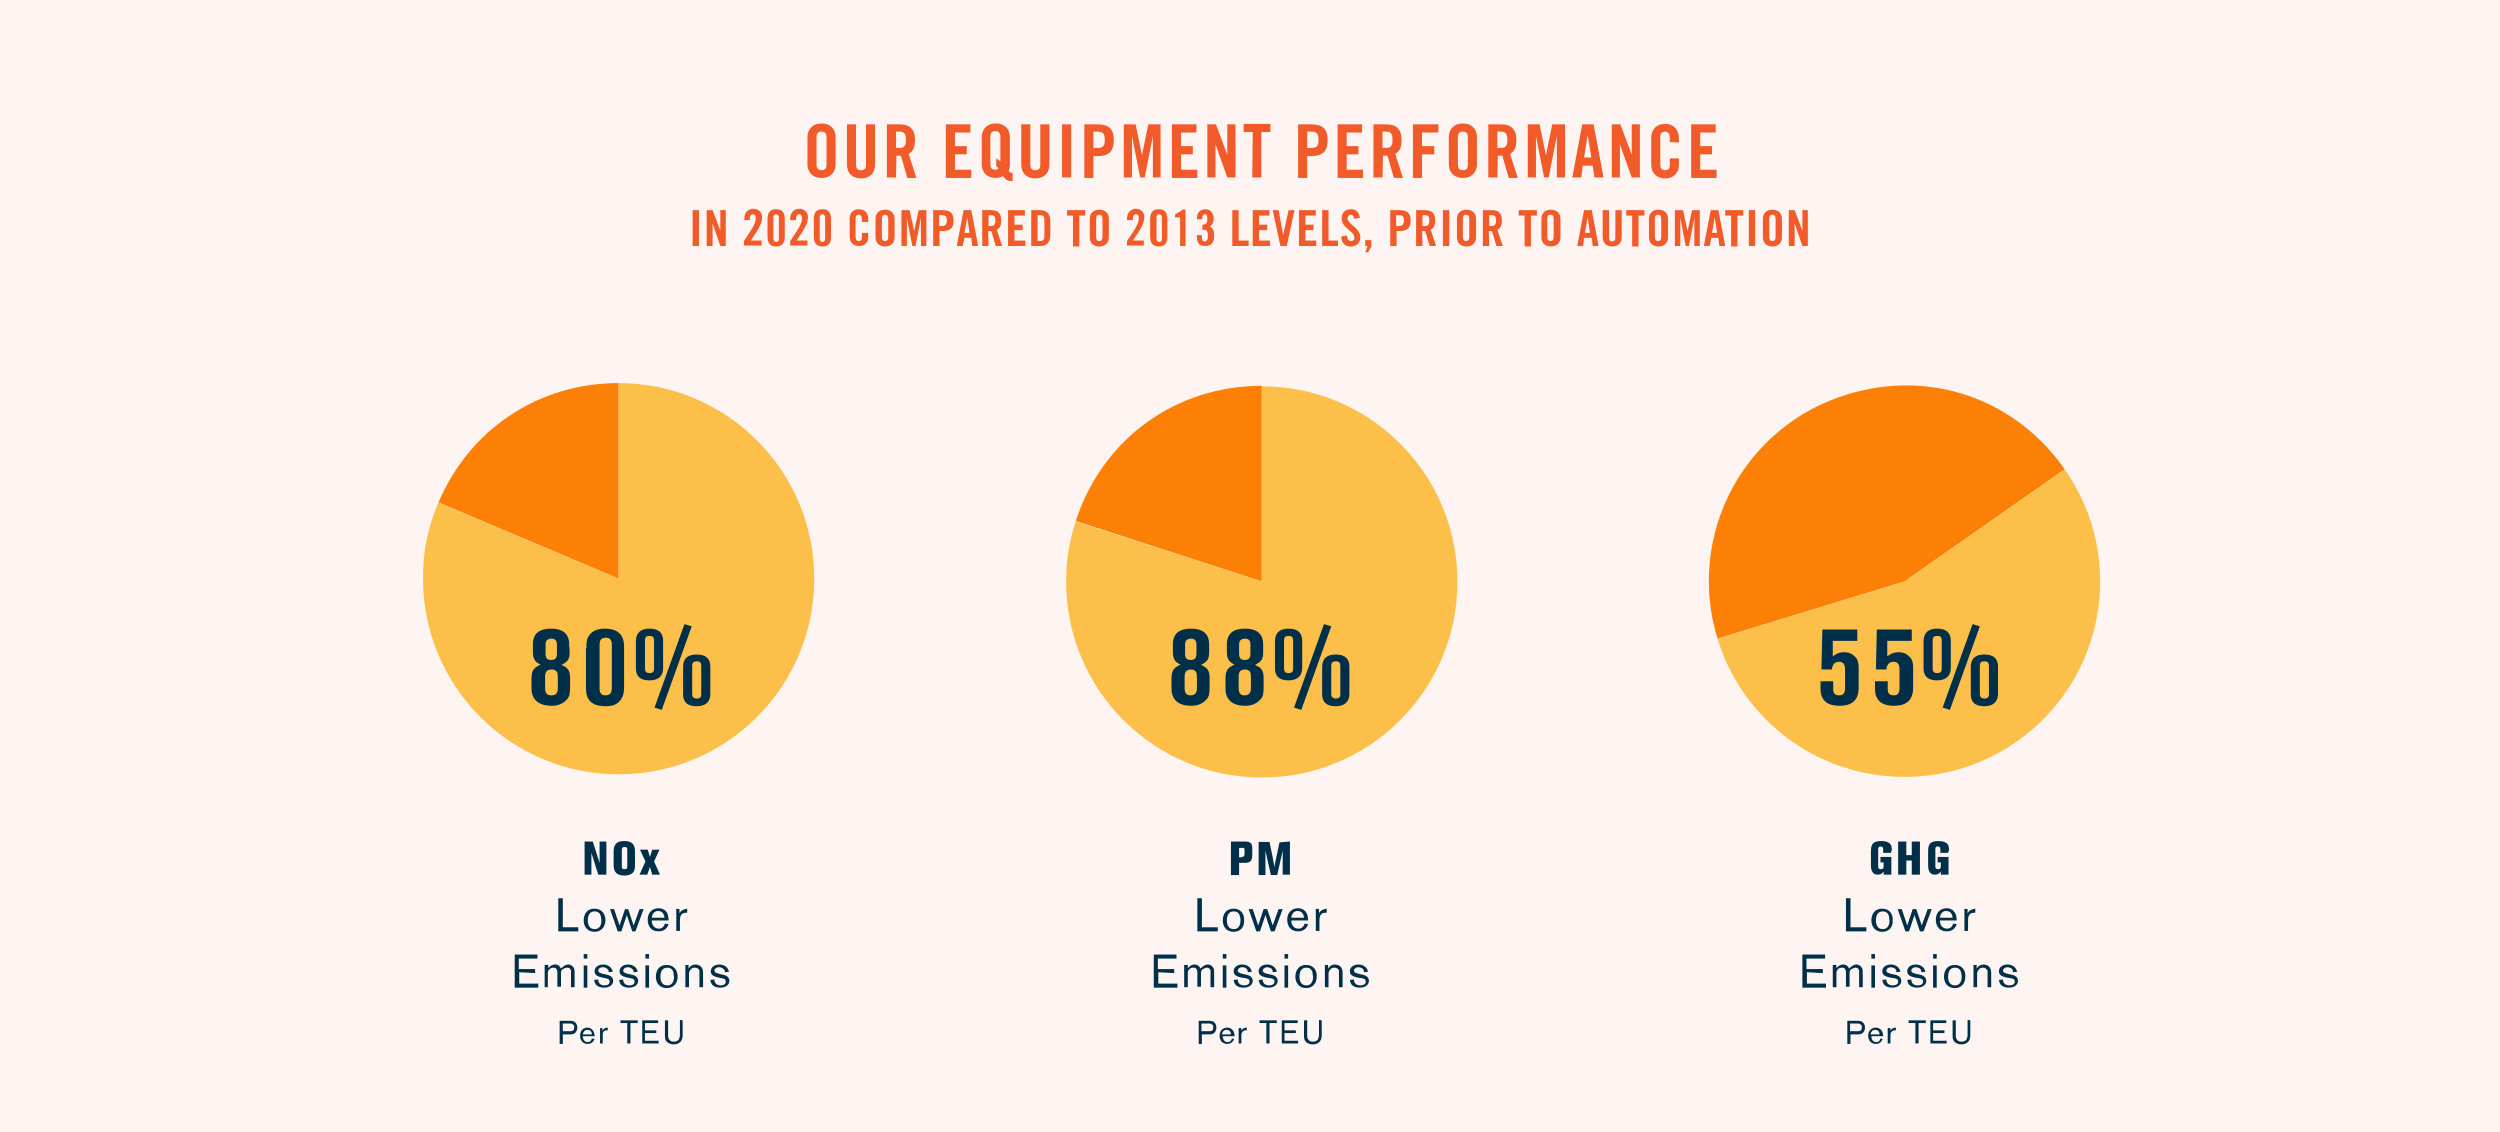 <?xml version="1.0" encoding="UTF-8"?> <!-- Generator: Adobe Illustrator 25.4.1, SVG Export Plug-In . SVG Version: 6.00 Build 0) --> <svg xmlns="http://www.w3.org/2000/svg" xmlns:xlink="http://www.w3.org/1999/xlink" version="1.1" id="Layer_1" x="0px" y="0px" viewBox="0 0 550.8 249.5" style="enable-background:new 0 0 550.8 249.5;" xml:space="preserve"> <style type="text/css"> .st0{opacity:6.000000e-02;} .st1{fill:#F15A29;} .st2{fill:#FC8006;} .st3{fill:#FCBF49;} .st4{fill:#003049;} </style> <g> <g> <g class="st0"> <g> <rect class="st1" width="550.8" height="249.5"></rect> </g> </g> </g> <g> <path class="st2" d="M419.6,128.1l-41.2,12.6c-7-22.8,5.8-46.9,28.6-53.8c18.2-5.6,37,0.9,47.9,16.5L419.6,128.1z"></path> <path class="st3" d="M419.6,128.1l35.3-24.7c13.7,19.5,8.9,46.4-10.6,60c-19.5,13.6-46.4,8.9-60-10.6c-2.7-3.9-4.5-7.6-5.9-12.1 L419.6,128.1z"></path> <path class="st2" d="M278,128.1l-41-13.3c5.9-18.1,22-29.8,41-29.8V128.1z"></path> <path class="st3" d="M278,128.1V85.1c23.8,0,43.1,19.3,43.1,43.1s-19.3,43.1-43.1,43.1s-43.1-19.3-43.1-43.1 c0-4.8,0.6-8.8,2.1-13.3L278,128.1z"></path> <path class="st2" d="M136.3,127.5l-39.7-16.8c6.9-16.2,22.1-26.3,39.7-26.3L136.3,127.5L136.3,127.5z"></path> <path class="st3" d="M136.3,127.5V84.4c23.8,0,43.1,19.3,43.1,43.1s-19.3,43.1-43.1,43.1s-43.1-19.3-43.1-43.1 c0-6.2,1-11.2,3.4-16.8L136.3,127.5z"></path> </g> <g> <path class="st1" d="M177.9,30.2c0-1.6,1-3,3.1-3s3.1,1.4,3.1,3v6c0,1.6-1,3-3.1,3c-2.1,0-3.1-1.4-3.1-3V30.2z M179.9,36.2 c0,0.9,0.3,1.3,1.1,1.3s1.1-0.4,1.1-1.3v-5.9c0-0.9-0.3-1.3-1.1-1.3s-1.1,0.4-1.1,1.3V36.2z"></path> <path class="st1" d="M186.6,27.4h2v8.8c0,0.9,0.3,1.3,1.1,1.3s1.1-0.4,1.1-1.3v-8.8h2v8.8c0,2-1.2,3.1-3.1,3.1 c-1.9,0-3.1-1.1-3.1-3.1V27.4z"></path> <path class="st1" d="M197.4,39.1h-2V27.4h2.8c2.2,0,3.4,1,3.4,3.5c0,1.9-0.7,2.6-1.4,3l1.7,5.3h-2l-1.4-4.9c-0.3,0-0.7,0-1,0 L197.4,39.1L197.4,39.1z M197.4,32.6h0.7c1.1,0,1.5-0.4,1.5-1.8c0-1.4-0.4-1.8-1.5-1.8h-0.7V32.6z"></path> <path class="st1" d="M208.4,39.1V27.4h5.4v1.8h-3.4v3h2.6v1.8h-2.6v3.4h3.6v1.8H208.4z"></path> <path class="st1" d="M223,39.9c-0.8,0-1.3-0.1-2-1.1c-0.4,0.2-1,0.4-1.6,0.4c-2.1,0-3.1-1.4-3.1-3v-6c0-1.6,1-3,3.1-3 c2.1,0,3.1,1.4,3.1,3v6c0,0.5-0.1,1.1-0.3,1.5c0.5,0.4,0.7,0.4,0.9,0.5V39.9z M219.5,34.9c0.2,0.1,0.5,0.3,0.9,0.7v-5.4 c0-0.9-0.3-1.3-1.1-1.3s-1.1,0.4-1.1,1.3v5.9c0,0.9,0.3,1.3,1.1,1.3c0.3,0,0.5-0.1,0.7-0.2c-0.2-0.4-0.4-0.5-0.5-0.6L219.5,34.9 L219.5,34.9z"></path> <path class="st1" d="M225,27.4h2v8.8c0,0.9,0.3,1.3,1.1,1.3s1.1-0.4,1.1-1.3v-8.8h2v8.8c0,2-1.2,3.1-3.1,3.1 c-1.9,0-3.1-1.1-3.1-3.1V27.4z"></path> <path class="st1" d="M234,39.1V27.4h2v11.7H234z"></path> <path class="st1" d="M238.9,39.1V27.4h2.9c2.5,0,3.6,1,3.6,3.5s-1.2,3.5-3.6,3.5h-0.9v4.8H238.9z M240.9,32.6h0.8 c1.3,0,1.7-0.4,1.7-1.8c0-1.4-0.4-1.8-1.7-1.8h-0.8V32.6z"></path> <path class="st1" d="M255.7,27.4v11.7H254v-9.1h0l-1.8,9.1h-1l-1.8-9.1h0v9.1h-1.8V27.4h2.6l1.4,6.8h0l1.4-6.8L255.7,27.4 L255.7,27.4z"></path> <path class="st1" d="M258.2,39.1V27.4h5.4v1.8h-3.4v3h2.6v1.8h-2.6v3.4h3.6v1.8H258.2z"></path> <path class="st1" d="M266,39.1V27.4h1.9l2.5,6.7h0v-6.7h1.8v11.7h-1.8l-2.6-7.3h0v7.3H266z"></path> <path class="st1" d="M276,29.1h-2v-1.8h5.9v1.8h-2v10h-2L276,29.1L276,29.1z"></path> <path class="st1" d="M286,39.1V27.4h2.9c2.5,0,3.6,1,3.6,3.5s-1.2,3.5-3.6,3.5H288v4.8H286z M288,32.6h0.8c1.3,0,1.7-0.4,1.7-1.8 c0-1.4-0.4-1.8-1.7-1.8H288V32.6z"></path> <path class="st1" d="M294.7,39.1V27.4h5.4v1.8h-3.4v3h2.6v1.8h-2.6v3.4h3.6v1.8H294.7z"></path> <path class="st1" d="M304.6,39.1h-2V27.4h2.8c2.2,0,3.4,1,3.4,3.5c0,1.9-0.7,2.6-1.4,3l1.7,5.3h-2l-1.4-4.9c-0.3,0-0.7,0-1,0 L304.6,39.1L304.6,39.1z M304.6,32.6h0.7c1.1,0,1.5-0.4,1.5-1.8c0-1.4-0.4-1.8-1.5-1.8h-0.7V32.6z"></path> <path class="st1" d="M311.3,39.1V27.4h5.6v1.8h-3.6v3h2.7v1.8h-2.7v5.2H311.3z"></path> <path class="st1" d="M319.2,30.2c0-1.6,1-3,3.1-3s3.1,1.4,3.1,3v6c0,1.6-1,3-3.1,3s-3.1-1.4-3.1-3V30.2z M321.2,36.2 c0,0.9,0.3,1.3,1.1,1.3s1.1-0.4,1.1-1.3v-5.9c0-0.9-0.3-1.3-1.1-1.3s-1.1,0.4-1.1,1.3V36.2z"></path> <path class="st1" d="M329.9,39.1h-2V27.4h2.8c2.2,0,3.4,1,3.4,3.5c0,1.9-0.7,2.6-1.4,3l1.7,5.3h-2l-1.4-4.9c-0.3,0-0.7,0-1,0 L329.9,39.1L329.9,39.1z M329.9,32.6h0.7c1.1,0,1.5-0.4,1.5-1.8c0-1.4-0.4-1.8-1.5-1.8h-0.7V32.6z"></path> <path class="st1" d="M344.8,27.4v11.7H343v-9.1h0l-1.8,9.1h-1l-1.8-9.1h0v9.1h-1.8V27.4h2.6l1.4,6.8h0l1.4-6.8L344.8,27.4 L344.8,27.4z"></path> <path class="st1" d="M348.4,39.1h-2l2.2-11.7h2.5l2.2,11.7h-2l-0.4-2.6h-2.2L348.4,39.1z M349,34.7h1.6l-0.8-5h0L349,34.7z"></path> <path class="st1" d="M355.1,39.1V27.4h1.9l2.5,6.7h0v-6.7h1.8v11.7h-1.8l-2.6-7.3h0v7.3H355.1z"></path> <path class="st1" d="M367.9,31.3v-0.9c0-1-0.5-1.4-1-1.4c-0.8,0-1.1,0.4-1.1,1.3v5.9c0,0.9,0.3,1.3,1.1,1.3c0.7,0,1-0.4,1-1.2 v-1.4h2v1.4c0,1.6-1,3-3,3c-2.1,0-3.1-1.4-3.1-3v-6c0-1.6,1-3,3.1-3c2,0,3,1.5,3,3.2v0.9L367.9,31.3L367.9,31.3z"></path> <path class="st1" d="M372.6,39.1V27.4h5.4v1.8h-3.4v3h2.6v1.8h-2.6v3.4h3.6v1.8H372.6z"></path> </g> <g> <path class="st4" d="M125.5,143.6c0,1.6-0.3,2.1-1.8,2.9c1.1,0.5,1.9,0.9,1.9,2.8v2.2c0,1.2-0.1,2-0.7,2.6 c-1.2,1.4-2.9,1.4-3.4,1.4c-2.6,0-4.4-1.2-4.4-3.8v-2.1c0-2.2,0.7-2.5,2-3.2c-0.9-0.4-1.7-0.9-1.7-2.7V142c0-2.5,1.5-3.5,4-3.5 c4,0,4,2.7,4,3.6L125.5,143.6L125.5,143.6z M120.1,151.7c0,1.5,1,1.5,1.4,1.5c1,0,1.4-0.6,1.4-1.5v-2.6c0-0.7-0.1-1.6-1.4-1.6 c-1.4,0-1.4,1.1-1.4,1.6V151.7z M120.2,144c0,1.1,0.4,1.4,1.3,1.4c1.2,0,1.2-0.9,1.2-1.6v-1.7c0-0.4,0-1.4-1.2-1.4 c-0.5,0-1.3,0.2-1.3,1.2V144z"></path> <path class="st4" d="M129.2,142.8c0-1.1,0-2,0.6-2.8c0.8-1.2,2.2-1.5,3.5-1.5c4.2,0,4.2,3.1,4.2,4.1v9c0,0.9-0.2,2.2-1.2,3.1 c-1,0.9-2.3,0.9-2.9,0.9c-4.3,0-4.3-2.9-4.3-4.1V142.8z M132.1,151.7c0,0.4,0,1.5,1.3,1.5c1.4,0,1.4-1.1,1.4-1.8v-9 c0-0.9,0-1.9-1.3-1.9c-1.4,0-1.4,1-1.4,1.8V151.7z"></path> <path class="st4" d="M140.1,141.5c0-0.8,0-3,3-3c3,0,3,2.1,3,2.8v5.9c0,1.8-1.1,2.7-3,2.7c-3,0-3-2-3-2.8L140.1,141.5L140.1,141.5 z M142.1,147.3c0,0.4,0.1,1,1,1c1,0,1-0.6,1-1.1v-5.9c0-0.6,0-1.2-1-1.2c-1,0-1,0.6-1,1.2V147.3z M150.8,137.5l1.6,0.5l-6.6,18.4 l-1.6-0.5L150.8,137.5z M150.5,147.1c0-0.8,0-2.9,3-2.9c3,0,3,2.1,3,2.8v5.9c0,1.8-1.1,2.7-3,2.7c-3,0-3-2-3-2.8L150.5,147.1 L150.5,147.1z M152.5,152.9c0,0.4,0.1,1,1,1c1,0,1-0.6,1-1.1v-5.9c0-0.6,0-1.2-1-1.2c-1,0-1,0.6-1,1.2V152.9z"></path> </g> <g> <path class="st4" d="M132.1,185.4h1.5v7.3h-1.8l-1.5-4.8v4.8h-1.5v-7.3h1.8l1.5,4.7L132.1,185.4L132.1,185.4z"></path> <path class="st4" d="M135.2,187.5c0-0.6,0.1-1.1,0.5-1.6c0.6-0.6,1.4-0.6,1.9-0.6c2.3,0,2.3,1.6,2.3,2.4v2.8c0,0.6,0,1.3-0.5,1.8 c-0.5,0.5-1.3,0.6-1.8,0.6c-2.3,0-2.4-1.5-2.4-2.3L135.2,187.5L135.2,187.5z M137,190.9c0,0.3,0,0.6,0.6,0.6 c0.5,0,0.6-0.2,0.6-0.6v-3.7c0-0.5-0.2-0.6-0.6-0.6c-0.4,0-0.6,0.2-0.6,0.6L137,190.9L137,190.9z"></path> <path class="st4" d="M145.3,187.2l-1.2,2.6l1.3,2.9h-1.7l-0.5-1.7l-0.6,1.7h-1.7l1.3-2.9l-1.2-2.6h1.7l0.5,1.6l0.5-1.6H145.3z"></path> </g> <g> <path class="st4" d="M123.9,204.3h3.5v0.9H123v-7.3h1V204.3z"></path> <path class="st4" d="M131,205.3c-1.7,0-2.4-1.3-2.4-2.5c0-1.1,0.5-2.6,2.4-2.6c1.6,0,2.4,1.2,2.4,2.6 C133.3,204.2,132.5,205.3,131,205.3z M132.4,202c-0.2-1-0.8-1.2-1.4-1.2c-1.1,0-1.5,0.9-1.5,2c0,1,0.4,1.9,1.5,1.9 c1.4,0,1.5-1.4,1.5-1.9C132.5,202.4,132.4,202.2,132.4,202z"></path> <path class="st4" d="M138.4,200.3l1.2,3.6l1.3-3.6h0.9l-1.8,4.9h-0.7l-1.2-3.6l-1.2,3.6h-0.8l-1.7-4.9h0.9l1.2,3.6l1.2-3.6H138.4z "></path> <path class="st4" d="M147.3,203.6c-0.1,0.3-0.5,1.6-2.2,1.6c-1.5,0-2.4-1-2.4-2.6c0-1.8,1.3-2.5,2.4-2.5c0.9,0,1.9,0.5,2.1,1.7 c0.1,0.4,0.1,0.8,0.1,1h-3.7c0,0.8,0.4,1.8,1.6,1.8c0.7,0,1.1-0.5,1.3-1.1L147.3,203.6z M146.4,202.2c-0.1-1.3-1-1.5-1.4-1.5 c-0.7,0-1.3,0.5-1.4,1.5H146.4z"></path> <path class="st4" d="M149.7,200.3v0.9c0.5-0.9,1.4-0.9,1.7-1v0.9c-0.1,0-0.2,0-0.3,0c-0.5,0-0.9,0.2-1.1,0.6 c-0.2,0.4-0.2,0.8-0.2,1.2v2.2h-0.8v-4.9L149.7,200.3L149.7,200.3z"></path> </g> <g> <path class="st4" d="M114.4,214.2v2.5h4.2v0.9h-5.2v-7.3h5v0.9h-4.1v2.3h3.6v0.9L114.4,214.2L114.4,214.2z"></path> <path class="st4" d="M120.8,212.7v0.6c0.6-0.7,1.1-0.8,1.5-0.8c0.8,0,1.1,0.5,1.3,0.9c0.4-0.4,0.9-0.9,1.6-0.9 c0.6,0,1.1,0.4,1.3,0.9c0.1,0.3,0.1,0.6,0.1,1.1v3h-0.8v-2.9c0-0.5,0-0.6,0-0.8c-0.2-0.6-0.7-0.6-0.9-0.6c-0.3,0-0.7,0.2-1,0.4 c-0.3,0.3-0.3,0.5-0.3,1.1v2.7h-0.8v-3.1c0-0.2,0-0.5-0.2-0.8c-0.1-0.2-0.4-0.3-0.7-0.3c-0.3,0-0.6,0.1-0.9,0.4 c-0.3,0.3-0.3,0.6-0.3,1v2.9H120v-4.9H120.8z"></path> <path class="st4" d="M129.4,210.2v1h-0.8v-1H129.4z M129.4,212.7v4.9h-0.8v-4.9H129.4z"></path> <path class="st4" d="M132.8,215.4c-0.8-0.2-1.8-0.4-1.8-1.4c0-0.9,0.8-1.5,1.9-1.5c0.9,0,1.9,0.5,2.1,1.6l-0.9,0.1 c0-0.3,0-0.5-0.4-0.8s-0.7-0.3-0.9-0.3c-0.6,0-1,0.4-1,0.7c0,0.5,0.5,0.6,1.2,0.8l0.5,0.1c0.6,0.1,1.6,0.4,1.6,1.4 c0,0.8-0.7,1.5-2,1.5c-0.5,0-1.1-0.1-1.5-0.4c-0.2-0.1-0.6-0.5-0.7-1.3l0.9-0.1c0,0.2,0,0.6,0.4,1c0.3,0.2,0.6,0.3,1,0.3 c0.7,0,1.1-0.3,1.1-0.8c0-0.6-0.4-0.7-1-0.8L132.8,215.4z"></path> <path class="st4" d="M138.3,215.4c-0.8-0.2-1.8-0.4-1.8-1.4c0-0.9,0.8-1.5,1.9-1.5c0.9,0,1.9,0.5,2.1,1.6l-0.9,0.1 c0-0.3,0-0.5-0.4-0.8s-0.7-0.3-0.9-0.3c-0.6,0-1,0.4-1,0.7c0,0.5,0.5,0.6,1.2,0.8l0.5,0.1c0.6,0.1,1.6,0.4,1.6,1.4 c0,0.8-0.7,1.5-2,1.5c-0.5,0-1.1-0.1-1.5-0.4c-0.2-0.1-0.6-0.5-0.7-1.3l0.9-0.1c0,0.2,0,0.6,0.4,1c0.3,0.2,0.6,0.3,1,0.3 c0.7,0,1.1-0.3,1.1-0.8c0-0.6-0.4-0.7-1-0.8L138.3,215.4z"></path> <path class="st4" d="M143,210.2v1h-0.8v-1H143z M143,212.7v4.9h-0.8v-4.9H143z"></path> <path class="st4" d="M146.9,217.7c-1.7,0-2.4-1.3-2.4-2.5c0-1.1,0.5-2.6,2.4-2.6c1.6,0,2.4,1.2,2.4,2.6 C149.3,216.6,148.4,217.7,146.9,217.7z M148.4,214.4c-0.2-1-0.8-1.2-1.4-1.2c-1.1,0-1.5,0.9-1.5,2c0,1,0.4,1.9,1.5,1.9 c1.4,0,1.5-1.4,1.5-1.9C148.4,214.8,148.4,214.6,148.4,214.4z"></path> <path class="st4" d="M151.7,212.7v0.7c0.5-0.8,1.2-0.9,1.5-0.9c0.6,0,1.4,0.3,1.6,1.1c0.1,0.3,0.1,0.6,0.1,1v2.9h-0.8v-2.8 c0-0.5,0-0.6,0-0.8c-0.1-0.5-0.6-0.7-1-0.7c-0.4,0-0.7,0.1-0.9,0.4c-0.4,0.4-0.4,0.7-0.4,1.1v2.8h-0.8v-4.9H151.7z"></path> <path class="st4" d="M158.4,215.4c-0.8-0.2-1.8-0.4-1.8-1.4c0-0.9,0.8-1.5,1.9-1.5c0.9,0,1.9,0.5,2.1,1.6l-0.9,0.1 c0-0.3,0-0.5-0.4-0.8s-0.7-0.3-0.9-0.3c-0.6,0-1,0.4-1,0.7c0,0.5,0.5,0.6,1.2,0.8l0.5,0.1c0.6,0.1,1.6,0.4,1.6,1.4 c0,0.8-0.7,1.5-2,1.5c-0.5,0-1.1-0.1-1.5-0.4c-0.2-0.1-0.6-0.5-0.7-1.3l0.9-0.1c0,0.2,0,0.6,0.4,1c0.3,0.2,0.6,0.3,1,0.3 c0.7,0,1.1-0.3,1.1-0.8c0-0.6-0.4-0.7-1-0.8L158.4,215.4z"></path> </g> <g> <path class="st4" d="M124,227.8v2.2h-0.7v-5.1h2.2c0.2,0,0.5,0,0.8,0.1c0.6,0.2,0.9,0.8,0.9,1.4c0,0.6-0.3,1.2-0.9,1.4 c-0.2,0.1-0.5,0.1-0.8,0.1H124z M124,227.2h1.4c0.4,0,0.7,0,0.9-0.2c0.2-0.2,0.2-0.4,0.2-0.7c0-0.2,0-0.5-0.3-0.6 c-0.2-0.2-0.5-0.2-0.7-0.2H124L124,227.2L124,227.2z"></path> <path class="st4" d="M131,228.9c-0.1,0.2-0.4,1.1-1.5,1.1c-1,0-1.7-0.7-1.7-1.8c0-1.3,0.9-1.8,1.6-1.8c0.6,0,1.3,0.4,1.5,1.2 c0.1,0.3,0.1,0.5,0.1,0.7h-2.6c0,0.6,0.3,1.3,1.1,1.3c0.5,0,0.8-0.3,0.9-0.8L131,228.9z M130.4,227.9c0-0.9-0.7-1-1-1 c-0.5,0-0.9,0.4-1,1H130.4z"></path> <path class="st4" d="M132.7,226.5v0.6c0.3-0.6,0.9-0.7,1.2-0.7v0.6c-0.1,0-0.1,0-0.2,0c-0.3,0-0.6,0.1-0.8,0.4 c-0.1,0.2-0.1,0.5-0.1,0.9v1.6h-0.6v-3.4L132.7,226.5L132.7,226.5z"></path> <path class="st4" d="M138.9,225.4v4.5h-0.7v-4.5h-1.5v-0.6h3.8v0.6H138.9z"></path> <path class="st4" d="M142.1,227.6v1.7h3v0.6h-3.6v-5.1h3.5v0.6h-2.9v1.6h2.5v0.6L142.1,227.6L142.1,227.6z"></path> <path class="st4" d="M150.4,224.8v3.3c0,0.2,0,0.4-0.1,0.7c-0.1,0.6-0.7,1.3-1.9,1.3c-0.4,0-1.1-0.1-1.6-0.7 c-0.3-0.4-0.3-0.8-0.3-1.4v-3.2h0.7v3.1c0,0.5,0,0.9,0.3,1.2c0.3,0.4,0.8,0.4,1,0.4c0.6,0,1.1-0.3,1.2-0.9 c0.1-0.2,0.1-0.4,0.1-0.8v-3.1L150.4,224.8L150.4,224.8z"></path> </g> <g> <path class="st4" d="M266.4,143.6c0,1.6-0.3,2.1-1.8,2.9c1.1,0.5,1.9,0.9,1.9,2.8v2.2c0,1.2-0.1,2-0.7,2.6 c-1.2,1.4-2.9,1.4-3.4,1.4c-2.6,0-4.3-1.2-4.3-3.8v-2.1c0-2.2,0.7-2.5,2-3.2c-0.9-0.4-1.7-0.9-1.7-2.7V142c0-2.5,1.5-3.5,4-3.5 c4,0,4,2.7,4,3.6L266.4,143.6L266.4,143.6z M261,151.7c0,1.5,1,1.5,1.3,1.5c1,0,1.4-0.6,1.4-1.5v-2.6c0-0.7-0.1-1.6-1.3-1.6 c-1.4,0-1.4,1.1-1.4,1.6V151.7z M261.1,144c0,1.1,0.4,1.4,1.3,1.4c1.2,0,1.2-0.9,1.2-1.6v-1.7c0-0.4,0-1.4-1.2-1.4 c-0.5,0-1.3,0.2-1.3,1.2L261.1,144L261.1,144z"></path> <path class="st4" d="M278.3,143.6c0,1.6-0.3,2.1-1.8,2.9c1.1,0.5,1.9,0.9,1.9,2.8v2.2c0,1.2-0.1,2-0.7,2.6 c-1.2,1.4-2.9,1.4-3.4,1.4c-2.6,0-4.3-1.2-4.3-3.8v-2.1c0-2.2,0.7-2.5,2-3.2c-0.9-0.4-1.7-0.9-1.7-2.7V142c0-2.5,1.5-3.5,4-3.5 c4,0,4,2.7,4,3.6L278.3,143.6L278.3,143.6z M272.9,151.7c0,1.5,1,1.5,1.3,1.5c1,0,1.4-0.6,1.4-1.5v-2.6c0-0.7-0.1-1.6-1.3-1.6 c-1.4,0-1.4,1.1-1.4,1.6V151.7z M273,144c0,1.1,0.4,1.4,1.3,1.4c1.2,0,1.2-0.9,1.2-1.6v-1.7c0-0.4,0-1.4-1.2-1.4 c-0.5,0-1.3,0.2-1.3,1.2L273,144L273,144z"></path> <path class="st4" d="M280.9,141.5c0-0.8,0-3,3-3c3,0,3,2.1,3,2.8v5.9c0,1.8-1.2,2.7-3,2.7c-3,0-3-2-3-2.8L280.9,141.5L280.9,141.5 z M282.9,147.3c0,0.4,0.1,1,1,1c1,0,1-0.6,1-1.1v-5.9c0-0.6,0-1.2-1-1.2c-1,0-1,0.6-1,1.2V147.3z M291.7,137.5l1.6,0.5l-6.6,18.4 l-1.6-0.5L291.7,137.5z M291.3,147.1c0-0.8,0-2.9,3-2.9c3,0,3,2.1,3,2.8v5.9c0,1.8-1.2,2.7-3,2.7c-3,0-3-2-3-2.8L291.3,147.1 L291.3,147.1z M293.3,152.9c0,0.4,0.1,1,1,1c1,0,1-0.6,1-1.1v-5.9c0-0.6,0-1.2-1-1.2c-1,0-1,0.6-1,1.2V152.9z"></path> </g> <g> <path class="st4" d="M271.2,185.4h3c1.3,0,1.7,0.4,1.7,1.5v1.5c0,1.4-0.6,1.7-1.6,1.7h-1.3v2.7h-1.8L271.2,185.4L271.2,185.4z M273.5,188.8c0.7,0,0.7-0.2,0.7-1.1c0-0.7,0-0.8-0.2-0.9c-0.1,0-0.8,0-1,0v2.1H273.5z"></path> <path class="st4" d="M284.2,185.4v7.3h-1.6v-4.6c0-0.3,0-0.4,0-0.7l-1.2,5.4H280l-1.2-5.4c0,0.4,0,1,0,1.3v4.1h-1.5v-7.3h2.4 l0.7,3.4c0.2,1,0.2,1.1,0.4,2.2c0-0.3,0.1-0.8,0.2-1.3l0.9-4.2L284.2,185.4L284.2,185.4z"></path> </g> <g> <path class="st4" d="M264.8,204.3h3.5v0.9h-4.5v-7.3h1L264.8,204.3L264.8,204.3z"></path> <path class="st4" d="M271.8,205.3c-1.7,0-2.4-1.3-2.4-2.5c0-1.1,0.5-2.6,2.4-2.6c1.6,0,2.4,1.2,2.3,2.6 C274.2,204.2,273.3,205.3,271.8,205.3z M273.2,202c-0.2-1-0.8-1.2-1.4-1.2c-1.1,0-1.5,0.9-1.5,2c0,1,0.4,1.9,1.5,1.9 c1.4,0,1.5-1.4,1.5-1.9C273.3,202.4,273.3,202.2,273.2,202z"></path> <path class="st4" d="M279.2,200.3l1.2,3.6l1.3-3.6h0.9l-1.8,4.9H280l-1.2-3.6l-1.2,3.6h-0.8l-1.7-4.9h0.9l1.2,3.6l1.2-3.6H279.2z"></path> <path class="st4" d="M288.2,203.6c-0.1,0.3-0.5,1.6-2.2,1.6c-1.5,0-2.4-1-2.4-2.6c0-1.8,1.3-2.5,2.4-2.5c0.9,0,1.8,0.5,2.1,1.7 c0.1,0.4,0.1,0.8,0.1,1h-3.7c0,0.8,0.4,1.8,1.6,1.8c0.7,0,1.2-0.5,1.3-1.1L288.2,203.6z M287.3,202.2c-0.1-1.3-1-1.5-1.4-1.5 c-0.7,0-1.3,0.5-1.4,1.5H287.3z"></path> <path class="st4" d="M290.6,200.3v0.9c0.5-0.9,1.3-0.9,1.7-1v0.9c-0.1,0-0.2,0-0.3,0c-0.5,0-0.9,0.2-1.1,0.6 c-0.2,0.4-0.2,0.8-0.2,1.2v2.2h-0.8v-4.9L290.6,200.3L290.6,200.3z"></path> </g> <g> <path class="st4" d="M255.2,214.2v2.5h4.2v0.9h-5.2v-7.3h5v0.9h-4.1v2.3h3.6v0.9L255.2,214.2L255.2,214.2z"></path> <path class="st4" d="M261.7,212.7v0.6c0.6-0.7,1.1-0.8,1.5-0.8c0.8,0,1.1,0.5,1.3,0.9c0.4-0.4,0.9-0.9,1.6-0.9 c0.6,0,1.1,0.4,1.3,0.9c0.1,0.3,0.1,0.6,0.1,1.1v3h-0.8v-2.9c0-0.5,0-0.6,0-0.8c-0.2-0.6-0.7-0.6-0.8-0.6c-0.3,0-0.7,0.2-1,0.4 c-0.3,0.3-0.3,0.5-0.3,1.1v2.7h-0.8v-3.1c0-0.2,0-0.5-0.2-0.8c-0.1-0.2-0.3-0.3-0.7-0.3c-0.3,0-0.7,0.1-0.9,0.4 c-0.3,0.3-0.3,0.6-0.3,1v2.9h-0.8v-4.9H261.7z"></path> <path class="st4" d="M270.2,210.2v1h-0.8v-1H270.2z M270.2,212.7v4.9h-0.8v-4.9H270.2z"></path> <path class="st4" d="M273.6,215.4c-0.8-0.2-1.8-0.4-1.8-1.4c0-0.9,0.8-1.5,1.9-1.5c0.9,0,1.9,0.5,2.1,1.6l-0.9,0.1 c0-0.3,0-0.5-0.3-0.8s-0.7-0.3-0.9-0.3c-0.6,0-1,0.4-1,0.7c0,0.5,0.5,0.6,1.2,0.8l0.5,0.1c0.6,0.1,1.6,0.4,1.6,1.4 c0,0.8-0.7,1.5-2,1.5c-0.5,0-1.1-0.1-1.5-0.4c-0.2-0.1-0.6-0.5-0.7-1.3l0.9-0.1c0,0.2,0,0.6,0.4,1c0.3,0.2,0.7,0.3,1,0.3 c0.7,0,1.2-0.3,1.2-0.8c0-0.6-0.4-0.7-1-0.8L273.6,215.4z"></path> <path class="st4" d="M279.1,215.4c-0.8-0.2-1.8-0.4-1.8-1.4c0-0.9,0.8-1.5,1.9-1.5c0.9,0,1.9,0.5,2.1,1.6l-0.9,0.1 c0-0.3,0-0.5-0.3-0.8c-0.3-0.2-0.7-0.3-0.9-0.3c-0.6,0-1,0.4-1,0.7c0,0.5,0.5,0.6,1.2,0.8l0.5,0.1c0.6,0.1,1.6,0.4,1.6,1.4 c0,0.8-0.7,1.5-2,1.5c-0.5,0-1.1-0.1-1.5-0.4c-0.2-0.1-0.6-0.5-0.7-1.3l0.9-0.1c0,0.2,0,0.6,0.4,1c0.3,0.2,0.7,0.3,1,0.3 c0.7,0,1.2-0.3,1.2-0.8c0-0.6-0.4-0.7-1-0.8L279.1,215.4z"></path> <path class="st4" d="M283.8,210.2v1H283v-1H283.8z M283.8,212.7v4.9H283v-4.9H283.8z"></path> <path class="st4" d="M287.8,217.7c-1.7,0-2.4-1.3-2.4-2.5c0-1.1,0.5-2.6,2.4-2.6c1.6,0,2.4,1.2,2.3,2.6 C290.1,216.6,289.2,217.7,287.8,217.7z M289.2,214.4c-0.2-1-0.8-1.2-1.4-1.2c-1.1,0-1.5,0.9-1.5,2c0,1,0.4,1.9,1.5,1.9 c1.4,0,1.5-1.4,1.5-1.9C289.2,214.8,289.2,214.6,289.2,214.4z"></path> <path class="st4" d="M292.6,212.7v0.7c0.5-0.8,1.2-0.9,1.5-0.9c0.6,0,1.4,0.3,1.6,1.1c0.1,0.3,0.1,0.6,0.1,1v2.9h-0.8v-2.8 c0-0.5,0-0.6,0-0.8c-0.1-0.5-0.6-0.7-1-0.7c-0.4,0-0.7,0.1-0.9,0.4c-0.4,0.4-0.4,0.7-0.4,1.1v2.8h-0.8v-4.9H292.6z"></path> <path class="st4" d="M299.2,215.4c-0.8-0.2-1.8-0.4-1.8-1.4c0-0.9,0.8-1.5,1.9-1.5c0.9,0,1.9,0.5,2.1,1.6l-0.9,0.1 c0-0.3,0-0.5-0.3-0.8c-0.3-0.2-0.7-0.3-0.9-0.3c-0.6,0-1,0.4-1,0.7c0,0.5,0.5,0.6,1.2,0.8l0.5,0.1c0.6,0.1,1.6,0.4,1.6,1.4 c0,0.8-0.7,1.5-2,1.5c-0.5,0-1.1-0.1-1.5-0.4c-0.2-0.1-0.6-0.5-0.7-1.3l0.9-0.1c0,0.2,0,0.6,0.4,1c0.3,0.2,0.7,0.3,1,0.3 c0.7,0,1.2-0.3,1.2-0.8c0-0.6-0.4-0.7-1-0.8L299.2,215.4z"></path> </g> <g> <path class="st4" d="M264.8,227.8v2.2h-0.7v-5.1h2.2c0.2,0,0.5,0,0.8,0.1c0.6,0.2,0.9,0.8,0.9,1.4c0,0.6-0.3,1.2-0.9,1.4 c-0.2,0.1-0.5,0.1-0.8,0.1H264.8z M264.8,227.2h1.4c0.4,0,0.7,0,0.9-0.2c0.2-0.2,0.2-0.4,0.2-0.7c0-0.2,0-0.5-0.3-0.6 c-0.2-0.2-0.5-0.2-0.7-0.2h-1.6V227.2z"></path> <path class="st4" d="M271.9,228.9c-0.1,0.2-0.4,1.1-1.5,1.1c-1,0-1.7-0.7-1.7-1.8c0-1.3,0.9-1.8,1.7-1.8c0.6,0,1.3,0.4,1.5,1.2 c0.1,0.3,0.1,0.5,0.1,0.7h-2.6c0,0.6,0.3,1.3,1.1,1.3c0.5,0,0.8-0.3,0.9-0.8L271.9,228.9z M271.2,227.9c0-0.9-0.7-1-1-1 c-0.5,0-0.9,0.4-1,1H271.2z"></path> <path class="st4" d="M273.5,226.5v0.6c0.3-0.6,0.9-0.7,1.2-0.7v0.6c-0.1,0-0.2,0-0.2,0c-0.3,0-0.6,0.1-0.8,0.4 c-0.2,0.2-0.2,0.5-0.2,0.9v1.6h-0.6v-3.4L273.5,226.5L273.5,226.5z"></path> <path class="st4" d="M279.7,225.4v4.5H279v-4.5h-1.5v-0.6h3.8v0.6H279.7z"></path> <path class="st4" d="M283,227.6v1.7h3v0.6h-3.6v-5.1h3.5v0.6H283v1.6h2.5v0.6L283,227.6L283,227.6z"></path> <path class="st4" d="M291.2,224.8v3.3c0,0.2,0,0.4-0.1,0.7c-0.1,0.6-0.7,1.3-1.9,1.3c-0.4,0-1.1-0.1-1.6-0.7 c-0.3-0.4-0.3-0.8-0.3-1.4v-3.2h0.7v3.1c0,0.5,0,0.9,0.3,1.2c0.3,0.4,0.8,0.4,1,0.4c0.6,0,1.1-0.3,1.2-0.9 c0.1-0.2,0.1-0.4,0.1-0.8v-3.1L291.2,224.8L291.2,224.8z"></path> </g> <g> <path class="st4" d="M401.5,138.7h7.7v2.5h-5.4l0,3.4c0.6-0.4,1.2-0.9,2.5-0.9c1.1,0,1.8,0.4,2.2,0.8c1,0.8,1,1.9,1,2.8v4.1 c0,1.4-0.2,4.1-4.2,4.1c-0.7,0-2.1-0.1-3-0.8c-1.1-0.9-1.2-2.2-1.2-2.9v-1.7h2.8v1.7c0,0.4,0,1.4,1.3,1.4c0.5,0,1.3-0.1,1.3-1.5 v-4c0-0.7,0-1.9-1.3-1.9c-1,0-1.5,0.7-1.6,1.7h-2.3L401.5,138.7z"></path> <path class="st4" d="M413.5,138.7h7.7v2.5h-5.4l0,3.4c0.6-0.4,1.2-0.9,2.5-0.9c1.1,0,1.8,0.4,2.2,0.8c1,0.8,1,1.9,1,2.8v4.1 c0,1.4-0.2,4.1-4.2,4.1c-0.7,0-2.1-0.1-3-0.8c-1.1-0.9-1.2-2.2-1.2-2.9v-1.7h2.8v1.7c0,0.4,0,1.4,1.3,1.4c0.5,0,1.3-0.1,1.3-1.5 v-4c0-0.7,0-1.9-1.3-1.9c-1,0-1.5,0.7-1.6,1.7h-2.3L413.5,138.7z"></path> <path class="st4" d="M423.8,141.5c0-0.8,0-3,3-3c3,0,3,2.1,3,2.8v5.9c0,1.8-1.2,2.7-3,2.7c-3,0-3-2-3-2.8L423.8,141.5L423.8,141.5 z M425.8,147.3c0,0.4,0.1,1,1,1c1,0,1-0.6,1-1.1v-5.9c0-0.6,0-1.2-1-1.2c-1,0-1,0.6-1,1.2V147.3z M434.6,137.5l1.6,0.5l-6.6,18.4 l-1.6-0.5L434.6,137.5z M434.2,147.1c0-0.8,0-2.9,3-2.9c3,0,3,2.1,3,2.8v5.9c0,1.8-1.2,2.7-3,2.7c-3,0-3-2-3-2.8L434.2,147.1 L434.2,147.1z M436.2,152.9c0,0.4,0.1,1,1,1c1,0,1-0.6,1-1.1v-5.9c0-0.6,0-1.2-1-1.2c-1,0-1,0.6-1,1.2V152.9z"></path> </g> <g> <path class="st4" d="M416.6,187.9h-1.7v-0.7c0-0.3,0-0.7-0.6-0.7c-0.5,0-0.5,0.4-0.5,0.7v3.6c0,0.3,0,0.7,0.6,0.7s0.6-0.4,0.6-0.7 v-0.8h-0.7v-1.2h2.4v3.9h-1.7v-0.7c-0.5,0.7-1,0.7-1.3,0.7c-1.5,0-1.5-1.5-1.5-2.4v-2.7c0-1.7,0.5-2.3,2.3-2.3c0.2,0,1,0,1.5,0.3 c0.8,0.4,0.8,1.1,0.8,1.7L416.6,187.9L416.6,187.9z"></path> <path class="st4" d="M418.2,185.4h1.8v3h1.2v-3h1.8v7.3h-1.8v-3.1H420v3.1h-1.8V185.4z"></path> <path class="st4" d="M429.2,187.9h-1.7v-0.7c0-0.3,0-0.7-0.6-0.7c-0.5,0-0.5,0.4-0.5,0.7v3.6c0,0.3,0,0.7,0.6,0.7s0.6-0.4,0.6-0.7 v-0.8h-0.7v-1.2h2.4v3.9h-1.7v-0.7c-0.5,0.7-1,0.7-1.3,0.7c-1.5,0-1.5-1.5-1.5-2.4v-2.7c0-1.7,0.5-2.3,2.3-2.3c0.2,0,1,0,1.5,0.3 c0.8,0.4,0.8,1.1,0.8,1.7L429.2,187.9L429.2,187.9z"></path> </g> <g> <path class="st4" d="M407.7,204.3h3.5v0.9h-4.5v-7.3h1L407.7,204.3L407.7,204.3z"></path> <path class="st4" d="M414.7,205.3c-1.7,0-2.4-1.3-2.4-2.5c0-1.1,0.5-2.6,2.4-2.6c1.6,0,2.4,1.2,2.3,2.6 C417.1,204.2,416.2,205.3,414.7,205.3z M416.2,202c-0.2-1-0.8-1.2-1.4-1.2c-1.1,0-1.5,0.9-1.5,2c0,1,0.4,1.9,1.5,1.9 c1.4,0,1.5-1.4,1.5-1.9C416.2,202.4,416.2,202.2,416.2,202z"></path> <path class="st4" d="M422.2,200.3l1.2,3.6l1.3-3.6h0.9l-1.8,4.9H423l-1.2-3.6l-1.2,3.6h-0.8l-1.7-4.9h0.9l1.2,3.6l1.2-3.6H422.2z"></path> <path class="st4" d="M431.1,203.6c-0.1,0.3-0.5,1.6-2.2,1.6c-1.5,0-2.4-1-2.4-2.6c0-1.8,1.3-2.5,2.4-2.5c0.9,0,1.8,0.5,2.1,1.7 c0.1,0.4,0.1,0.8,0.1,1h-3.7c0,0.8,0.4,1.8,1.6,1.8c0.7,0,1.2-0.5,1.3-1.1L431.1,203.6z M430.2,202.2c-0.1-1.3-1-1.5-1.4-1.5 c-0.7,0-1.3,0.5-1.4,1.5H430.2z"></path> <path class="st4" d="M433.5,200.3v0.9c0.5-0.9,1.3-0.9,1.7-1v0.9c-0.1,0-0.2,0-0.3,0c-0.5,0-0.9,0.2-1.1,0.6 c-0.2,0.4-0.2,0.8-0.2,1.2v2.2h-0.8v-4.9L433.5,200.3L433.5,200.3z"></path> </g> <g> <path class="st4" d="M398.1,214.2v2.5h4.2v0.9h-5.2v-7.3h5v0.9h-4.1v2.3h3.6v0.9L398.1,214.2L398.1,214.2z"></path> <path class="st4" d="M404.6,212.7v0.6c0.6-0.7,1.1-0.8,1.5-0.8c0.8,0,1.1,0.5,1.3,0.9c0.4-0.4,0.9-0.9,1.6-0.9 c0.6,0,1.1,0.4,1.3,0.9c0.1,0.3,0.1,0.6,0.1,1.1v3h-0.8v-2.9c0-0.5,0-0.6,0-0.8c-0.2-0.6-0.7-0.6-0.8-0.6c-0.3,0-0.7,0.2-1,0.4 c-0.3,0.3-0.3,0.5-0.3,1.1v2.7h-0.8v-3.1c0-0.2,0-0.5-0.2-0.8c-0.1-0.2-0.3-0.3-0.7-0.3c-0.3,0-0.7,0.1-0.9,0.4 c-0.3,0.3-0.3,0.6-0.3,1v2.9h-0.8v-4.9H404.6z"></path> <path class="st4" d="M413.1,210.2v1h-0.8v-1H413.1z M413.1,212.7v4.9h-0.8v-4.9H413.1z"></path> <path class="st4" d="M416.5,215.4c-0.8-0.2-1.8-0.4-1.8-1.4c0-0.9,0.8-1.5,1.9-1.5c0.9,0,1.9,0.5,2.1,1.6l-0.9,0.1 c0-0.3,0-0.5-0.3-0.8c-0.3-0.2-0.7-0.3-0.9-0.3c-0.6,0-1,0.4-1,0.7c0,0.5,0.5,0.6,1.2,0.8l0.5,0.1c0.6,0.1,1.6,0.4,1.6,1.4 c0,0.8-0.7,1.5-2,1.5c-0.5,0-1.1-0.1-1.5-0.4c-0.2-0.1-0.6-0.5-0.7-1.3l0.9-0.1c0,0.2,0,0.6,0.4,1c0.3,0.2,0.7,0.3,1,0.3 c0.7,0,1.2-0.3,1.2-0.8c0-0.6-0.4-0.7-1-0.8L416.5,215.4z"></path> <path class="st4" d="M422,215.4c-0.8-0.2-1.8-0.4-1.8-1.4c0-0.9,0.8-1.5,1.9-1.5c0.9,0,1.9,0.5,2.1,1.6l-0.9,0.1 c0-0.3,0-0.5-0.3-0.8c-0.3-0.2-0.7-0.3-0.9-0.3c-0.6,0-1,0.4-1,0.7c0,0.5,0.5,0.6,1.2,0.8l0.5,0.1c0.6,0.1,1.6,0.4,1.6,1.4 c0,0.8-0.7,1.5-2,1.5c-0.5,0-1.1-0.1-1.5-0.4c-0.2-0.1-0.6-0.5-0.7-1.3l0.9-0.1c0,0.2,0,0.6,0.4,1c0.3,0.2,0.7,0.3,1,0.3 c0.7,0,1.2-0.3,1.2-0.8c0-0.6-0.4-0.7-1-0.8L422,215.4z"></path> <path class="st4" d="M426.7,210.2v1h-0.8v-1H426.7z M426.7,212.7v4.9h-0.8v-4.9H426.7z"></path> <path class="st4" d="M430.7,217.7c-1.7,0-2.4-1.3-2.4-2.5c0-1.1,0.5-2.6,2.4-2.6c1.6,0,2.4,1.2,2.3,2.6 C433,216.6,432.2,217.7,430.7,217.7z M432.1,214.4c-0.2-1-0.8-1.2-1.4-1.2c-1.1,0-1.5,0.9-1.5,2c0,1,0.4,1.9,1.5,1.9 c1.4,0,1.5-1.4,1.5-1.9C432.2,214.8,432.1,214.6,432.1,214.4z"></path> <path class="st4" d="M435.5,212.7v0.7c0.5-0.8,1.2-0.9,1.5-0.9c0.6,0,1.4,0.3,1.6,1.1c0.1,0.3,0.1,0.6,0.1,1v2.9h-0.8v-2.8 c0-0.5,0-0.6,0-0.8c-0.2-0.5-0.6-0.7-1-0.7c-0.4,0-0.7,0.1-0.9,0.4c-0.4,0.4-0.4,0.7-0.4,1.1v2.8h-0.8v-4.9H435.5z"></path> <path class="st4" d="M442.2,215.4c-0.8-0.2-1.8-0.4-1.8-1.4c0-0.9,0.8-1.5,1.9-1.5c0.9,0,1.9,0.5,2.1,1.6l-0.9,0.1 c0-0.3,0-0.5-0.3-0.8c-0.3-0.2-0.7-0.3-0.9-0.3c-0.6,0-1,0.4-1,0.7c0,0.5,0.5,0.6,1.2,0.8l0.5,0.1c0.6,0.1,1.6,0.4,1.6,1.4 c0,0.8-0.7,1.5-2,1.5c-0.5,0-1.1-0.1-1.5-0.4c-0.2-0.1-0.6-0.5-0.7-1.3l0.9-0.1c0,0.2,0,0.6,0.4,1c0.3,0.2,0.7,0.3,1,0.3 c0.7,0,1.2-0.3,1.2-0.8c0-0.6-0.4-0.7-1-0.8L442.2,215.4z"></path> </g> <g> <path class="st4" d="M407.7,227.8v2.2h-0.7v-5.1h2.2c0.2,0,0.5,0,0.8,0.1c0.6,0.2,0.9,0.8,0.9,1.4c0,0.6-0.3,1.2-0.9,1.4 c-0.2,0.1-0.5,0.1-0.8,0.1H407.7z M407.7,227.2h1.4c0.4,0,0.7,0,0.9-0.2c0.2-0.2,0.2-0.4,0.2-0.7c0-0.2,0-0.5-0.3-0.6 c-0.2-0.2-0.5-0.2-0.7-0.2h-1.6V227.2z"></path> <path class="st4" d="M414.8,228.9c-0.1,0.2-0.4,1.1-1.5,1.1c-1,0-1.7-0.7-1.7-1.8c0-1.3,0.9-1.8,1.7-1.8c0.6,0,1.3,0.4,1.5,1.2 c0.1,0.3,0.1,0.5,0.1,0.7h-2.6c0,0.6,0.3,1.3,1.1,1.3c0.5,0,0.8-0.3,0.9-0.8L414.8,228.9z M414.1,227.9c0-0.9-0.7-1-1-1 c-0.5,0-0.9,0.4-1,1H414.1z"></path> <path class="st4" d="M416.5,226.5v0.6c0.3-0.6,0.9-0.7,1.2-0.7v0.6c-0.1,0-0.2,0-0.2,0c-0.3,0-0.6,0.1-0.8,0.4 c-0.2,0.2-0.2,0.5-0.2,0.9v1.6h-0.6v-3.4L416.5,226.5L416.5,226.5z"></path> <path class="st4" d="M422.7,225.4v4.5H422v-4.5h-1.5v-0.6h3.8v0.6H422.7z"></path> <path class="st4" d="M425.9,227.6v1.7h3v0.6h-3.6v-5.1h3.5v0.6h-2.9v1.6h2.5v0.6L425.9,227.6L425.9,227.6z"></path> <path class="st4" d="M434.1,224.8v3.3c0,0.2,0,0.4-0.1,0.7c-0.1,0.6-0.7,1.3-1.9,1.3c-0.4,0-1.1-0.1-1.6-0.7 c-0.3-0.4-0.3-0.8-0.3-1.4v-3.2h0.7v3.1c0,0.5,0,0.9,0.3,1.2c0.3,0.4,0.8,0.4,1,0.4c0.6,0,1.1-0.3,1.2-0.9 c0.1-0.2,0.1-0.4,0.1-0.8v-3.1L434.1,224.8L434.1,224.8z"></path> </g> <g> <path class="st1" d="M152.6,54.2v-7.9h1.4v7.9H152.6z"></path> <path class="st1" d="M155.7,54.2v-7.9h1.3l1.7,4.5h0v-4.5h1.2v7.9h-1.2l-1.7-5h0v5H155.7z"></path> <path class="st1" d="M163.9,54.2v-1.1c1.7-2.5,2.6-3.8,2.6-5c0-0.6-0.2-0.9-0.6-0.9c-0.4,0-0.7,0.3-0.7,0.8v0.5H164v-0.4 c0-1.2,0.8-2.1,2-2.1c1.1,0,1.9,0.8,1.9,1.8c0,1.2-0.4,2.2-2.5,5.2h2.4v1.1H163.9z"></path> <path class="st1" d="M169.1,48.3c0-1.5,0.6-2.2,1.9-2.2s1.9,0.7,1.9,2.2v3.8c0,1.5-0.6,2.2-1.9,2.2s-1.9-0.7-1.9-2.2V48.3z M171.6,48c0-0.5-0.2-0.8-0.6-0.8s-0.6,0.2-0.6,0.8v4.5c0,0.5,0.2,0.8,0.6,0.8s0.6-0.2,0.6-0.8V48z"></path> <path class="st1" d="M174.1,54.2v-1.1c1.7-2.5,2.6-3.8,2.6-5c0-0.6-0.2-0.9-0.6-0.9c-0.4,0-0.7,0.3-0.7,0.8v0.5h-1.3v-0.4 c0-1.2,0.8-2.1,2-2.1c1.1,0,1.9,0.8,1.9,1.8c0,1.2-0.4,2.2-2.5,5.2h2.4v1.1H174.1z"></path> <path class="st1" d="M179.3,48.3c0-1.5,0.6-2.2,1.9-2.2s1.9,0.7,1.9,2.2v3.8c0,1.5-0.6,2.2-1.9,2.2s-1.9-0.7-1.9-2.2V48.3z M181.8,48c0-0.5-0.2-0.8-0.6-0.8s-0.6,0.2-0.6,0.8v4.5c0,0.5,0.2,0.8,0.6,0.8s0.6-0.2,0.6-0.8V48z"></path> <path class="st1" d="M189.9,48.9v-0.6c0-0.7-0.3-1-0.7-1c-0.5,0-0.7,0.3-0.7,0.9v4c0,0.6,0.2,0.9,0.7,0.9c0.5,0,0.7-0.3,0.7-0.8 v-1h1.4v0.9c0,1.1-0.7,2-2,2c-1.4,0-2.1-0.9-2.1-2v-4.1c0-1.1,0.7-2,2.1-2c1.4,0,2,1,2,2.2v0.6L189.9,48.9L189.9,48.9z"></path> <path class="st1" d="M192.9,48.2c0-1.1,0.7-2,2.1-2s2.1,0.9,2.1,2v4.1c0,1.1-0.7,2-2.1,2s-2.1-0.9-2.1-2V48.2z M194.3,52.2 c0,0.6,0.2,0.9,0.7,0.9s0.7-0.3,0.7-0.9v-4c0-0.6-0.2-0.9-0.7-0.9s-0.7,0.3-0.7,0.9V52.2z"></path> <path class="st1" d="M204.1,46.3v7.9h-1.2V48h0l-1.2,6.2H201l-1.2-6.2h0v6.2h-1.2v-7.9h1.8l1,4.6h0l1-4.6H204.1z"></path> <path class="st1" d="M205.6,54.2v-7.9h2c1.7,0,2.5,0.6,2.5,2.3s-0.8,2.3-2.5,2.3h-0.6v3.3H205.6z M206.9,49.8h0.5 c0.9,0,1.2-0.3,1.2-1.2c0-1-0.3-1.2-1.2-1.2h-0.5V49.8z"></path> <path class="st1" d="M212.1,54.2h-1.3l1.5-7.9h1.7l1.5,7.9h-1.3l-0.2-1.8h-1.5L212.1,54.2z M212.5,51.3h1.1l-0.5-3.4h0L212.5,51.3 z"></path> <path class="st1" d="M217.8,54.2h-1.4v-7.9h1.9c1.5,0,2.3,0.6,2.3,2.3c0,1.3-0.5,1.8-1,2l1.2,3.6h-1.4l-1-3.3c-0.2,0-0.5,0-0.7,0 L217.8,54.2L217.8,54.2z M217.8,49.8h0.5c0.7,0,1-0.3,1-1.2c0-1-0.3-1.2-1-1.2h-0.5V49.8z"></path> <path class="st1" d="M222.1,54.2v-7.9h3.7v1.2h-2.3v2h1.8v1.2h-1.8V53h2.4v1.2L222.1,54.2L222.1,54.2z"></path> <path class="st1" d="M227.2,46.3h2c1.4,0,2.2,0.8,2.2,2.4v3.1c0,1.6-0.8,2.4-2.2,2.4h-2V46.3z M228.6,53.1h0.5c0.7,0,1-0.3,1-1.1 v-3.5c0-0.8-0.2-1.1-1-1.1h-0.5V53.1z"></path> <path class="st1" d="M236.4,47.5h-1.3v-1.2h4v1.2h-1.3v6.8h-1.4V47.5z"></path> <path class="st1" d="M240.1,48.2c0-1.1,0.7-2,2.1-2s2.1,0.9,2.1,2v4.1c0,1.1-0.7,2-2.1,2s-2.1-0.9-2.1-2V48.2z M241.5,52.2 c0,0.6,0.2,0.9,0.7,0.9s0.7-0.3,0.7-0.9v-4c0-0.6-0.2-0.9-0.7-0.9s-0.7,0.3-0.7,0.9V52.2z"></path> <path class="st1" d="M248.3,54.2v-1.1c1.7-2.5,2.6-3.8,2.6-5c0-0.6-0.2-0.9-0.6-0.9c-0.4,0-0.7,0.3-0.7,0.8v0.5h-1.3v-0.4 c0-1.2,0.8-2.1,2-2.1c1.1,0,1.8,0.8,1.8,1.8c0,1.2-0.4,2.2-2.5,5.2h2.4v1.1H248.3z"></path> <path class="st1" d="M253.4,48.3c0-1.5,0.6-2.2,1.9-2.2s1.9,0.7,1.9,2.2v3.8c0,1.5-0.6,2.2-1.9,2.2s-1.9-0.7-1.9-2.2V48.3z M256,48c0-0.5-0.2-0.8-0.6-0.8s-0.6,0.2-0.6,0.8v4.5c0,0.5,0.2,0.8,0.6,0.8s0.6-0.2,0.6-0.8V48z"></path> <path class="st1" d="M260,47.9h-1.1v-0.7c0.6-0.3,1.2-0.6,1.6-1h0.7v8H260V47.9z"></path> <path class="st1" d="M264.8,51.9v0.5c0,0.5,0.2,0.8,0.6,0.8c0.4,0,0.7-0.3,0.7-0.9v-0.6c0-0.9-0.3-1.1-1.2-1.1v-1.1 c0.8,0,1.1-0.3,1.1-1.2c0-0.8-0.1-1.1-0.5-1.1c-0.4,0-0.6,0.2-0.6,0.8v0.3h-1.2V48c0-1.1,0.7-1.9,1.9-1.9c1.2,0,1.8,1,1.8,2 c0,0.9-0.2,1.4-0.9,1.8c0.8,0.4,1,0.9,1,2c0,1.6-0.6,2.3-2,2.3c-1.1,0-1.8-0.6-1.8-1.9v-0.5H264.8z"></path> <path class="st1" d="M271.5,54.2v-7.9h1.4V53h2.2v1.2L271.5,54.2L271.5,54.2z"></path> <path class="st1" d="M276,54.2v-7.9h3.7v1.2h-2.3v2h1.8v1.2h-1.8V53h2.4v1.2L276,54.2L276,54.2z"></path> <path class="st1" d="M283.9,46.3h1.3l-1.7,7.9h-1.4l-1.7-7.9h1.3l1,5.5h0L283.9,46.3z"></path> <path class="st1" d="M286.2,54.2v-7.9h3.7v1.2h-2.3v2h1.8v1.2h-1.8V53h2.4v1.2L286.2,54.2L286.2,54.2z"></path> <path class="st1" d="M291.3,54.2v-7.9h1.4V53h2.1v1.2L291.3,54.2L291.3,54.2z"></path> <path class="st1" d="M298.3,48.2c0-0.7-0.4-0.9-0.7-0.9c-0.4,0-0.7,0.3-0.7,0.8c0,1.4,2.8,2,2.8,4.2c0,1.3-0.9,2-2.2,2 c-1.3,0-2-1-2-2.2l1.3-0.2c0,0.8,0.4,1.2,0.8,1.2c0.5,0,0.8-0.2,0.8-0.7c0-1.6-2.8-2-2.8-4.3c0-1.3,0.8-2,2.1-2 c1.1,0,1.8,0.8,1.9,1.9L298.3,48.2z"></path> <path class="st1" d="M302.2,54.2l-0.8,1.4h-0.6l0.5-1.4h-0.5v-1.3h1.3L302.2,54.2L302.2,54.2z"></path> <path class="st1" d="M306.3,54.2v-7.9h2c1.7,0,2.5,0.6,2.5,2.3s-0.8,2.3-2.5,2.3h-0.6v3.3H306.3z M307.6,49.8h0.5 c0.9,0,1.2-0.3,1.2-1.2c0-1-0.3-1.2-1.2-1.2h-0.5V49.8z"></path> <path class="st1" d="M313.4,54.2H312v-7.9h1.9c1.5,0,2.3,0.6,2.3,2.3c0,1.3-0.5,1.8-1,2l1.2,3.6H315l-1-3.3c-0.2,0-0.5,0-0.7,0 L313.4,54.2L313.4,54.2z M313.4,49.8h0.5c0.7,0,1-0.3,1-1.2c0-1-0.3-1.2-1-1.2h-0.5V49.8z"></path> <path class="st1" d="M317.9,54.2v-7.9h1.4v7.9H317.9z"></path> <path class="st1" d="M321,48.2c0-1.1,0.7-2,2.1-2c1.4,0,2.1,0.9,2.1,2v4.1c0,1.1-0.7,2-2.1,2c-1.4,0-2.1-0.9-2.1-2V48.2z M322.3,52.2c0,0.6,0.2,0.9,0.7,0.9s0.7-0.3,0.7-0.9v-4c0-0.6-0.2-0.9-0.7-0.9s-0.7,0.3-0.7,0.9V52.2z"></path> <path class="st1" d="M328.1,54.2h-1.4v-7.9h1.9c1.5,0,2.3,0.6,2.3,2.3c0,1.3-0.5,1.8-1,2l1.2,3.6h-1.4l-1-3.3c-0.2,0-0.5,0-0.7,0 L328.1,54.2L328.1,54.2z M328.1,49.8h0.5c0.7,0,1-0.3,1-1.2c0-1-0.3-1.2-1-1.2h-0.5V49.8z"></path> <path class="st1" d="M335.9,47.5h-1.3v-1.2h4v1.2h-1.3v6.8h-1.4V47.5z"></path> <path class="st1" d="M339.6,48.2c0-1.1,0.7-2,2.1-2c1.4,0,2.1,0.9,2.1,2v4.1c0,1.1-0.7,2-2.1,2c-1.4,0-2.1-0.9-2.1-2V48.2z M340.9,52.2c0,0.6,0.2,0.9,0.7,0.9s0.7-0.3,0.7-0.9v-4c0-0.6-0.2-0.9-0.7-0.9s-0.7,0.3-0.7,0.9V52.2z"></path> <path class="st1" d="M348.8,54.2h-1.3l1.5-7.9h1.7l1.5,7.9h-1.3l-0.2-1.8H349L348.8,54.2z M349.2,51.3h1.1l-0.5-3.4h0L349.2,51.3z "></path> <path class="st1" d="M353.1,46.3h1.4v6c0,0.6,0.2,0.9,0.7,0.9s0.7-0.3,0.7-0.9v-6h1.4v5.9c0,1.4-0.8,2.1-2.1,2.1 c-1.3,0-2.1-0.8-2.1-2.1L353.1,46.3L353.1,46.3z"></path> <path class="st1" d="M359.6,47.5h-1.3v-1.2h4v1.2h-1.3v6.8h-1.4V47.5z"></path> <path class="st1" d="M363.3,48.2c0-1.1,0.7-2,2.1-2c1.4,0,2.1,0.9,2.1,2v4.1c0,1.1-0.7,2-2.1,2c-1.4,0-2.1-0.9-2.1-2V48.2z M364.6,52.2c0,0.6,0.2,0.9,0.7,0.9s0.7-0.3,0.7-0.9v-4c0-0.6-0.2-0.9-0.7-0.9s-0.7,0.3-0.7,0.9V52.2z"></path> <path class="st1" d="M374.5,46.3v7.9h-1.2V48h0l-1.2,6.2h-0.7l-1.2-6.2h0v6.2h-1.2v-7.9h1.8l1,4.6h0l1-4.6H374.5z"></path> <path class="st1" d="M376.7,54.2h-1.3l1.5-7.9h1.7l1.5,7.9h-1.3l-0.2-1.8H377L376.7,54.2z M377.2,51.3h1.1l-0.5-3.4h0L377.2,51.3z "></path> <path class="st1" d="M381.4,47.5h-1.3v-1.2h4v1.2h-1.3v6.8h-1.4V47.5z"></path> <path class="st1" d="M385.3,54.2v-7.9h1.4v7.9H385.3z"></path> <path class="st1" d="M388.4,48.2c0-1.1,0.7-2,2.1-2c1.4,0,2.1,0.9,2.1,2v4.1c0,1.1-0.7,2-2.1,2c-1.4,0-2.1-0.9-2.1-2V48.2z M389.8,52.2c0,0.6,0.2,0.9,0.7,0.9s0.7-0.3,0.7-0.9v-4c0-0.6-0.2-0.9-0.7-0.9s-0.7,0.3-0.7,0.9V52.2z"></path> <path class="st1" d="M394.1,54.2v-7.9h1.3l1.7,4.5h0v-4.5h1.2v7.9h-1.2l-1.7-5h0v5H394.1z"></path> </g> </g> </svg> 